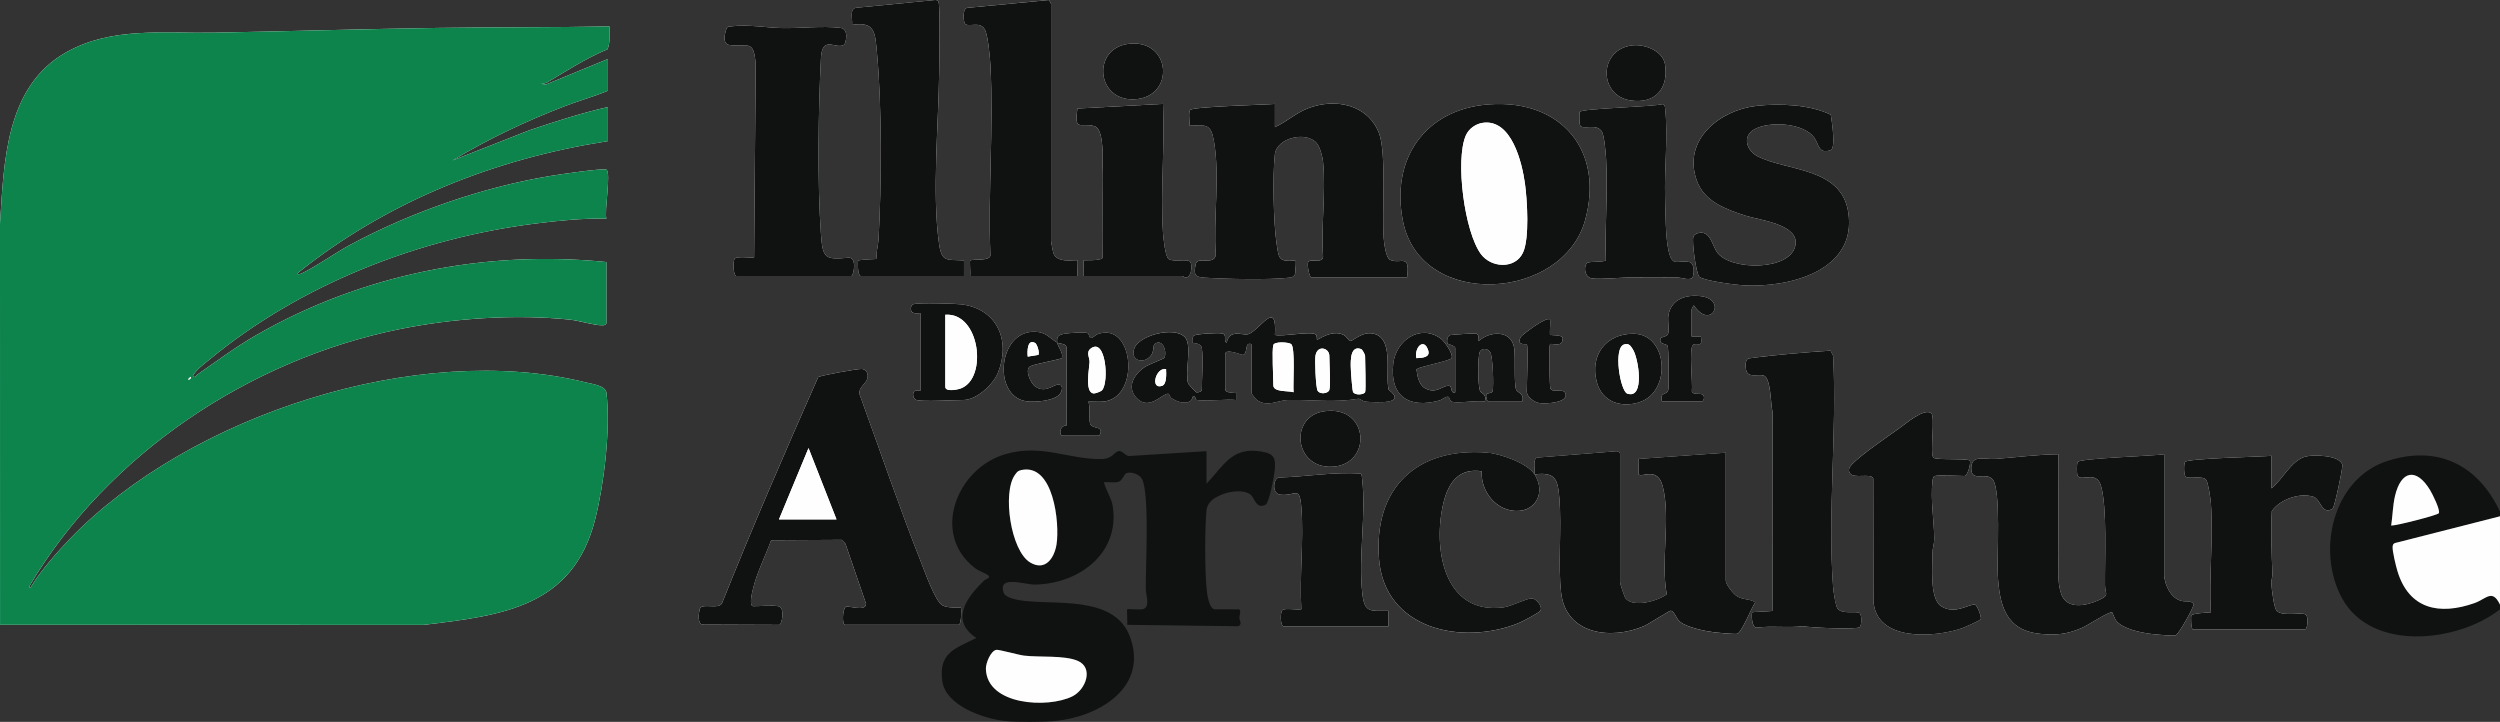 <?xml version="1.0" encoding="UTF-8"?>
<svg id="b" data-name="Layer 2" xmlns="http://www.w3.org/2000/svg" width="204.549" height="59.064" viewBox="0 0 204.549 59.064">
  <rect x="0" y="0" width="204.549" height="59.064" fill="#333333" stroke="none"/>
  <g id="c" data-name="Layer 1">
    <g>
      <path d="M70.413,22.582h8.459v-1.269c-1.388-.094-1.816.173-2.034-1.332-.598-4.124-.042-9.824.004-14.073.008-.746.101-5.543-.062-5.783-.061-.09-.154-.125-.26-.124l-6.489.638c-.557.103-.244.981-.318,1.396,1.906-.312,1.888.692,2.035,2.22.42,4.374.382,10.915.134,15.352-.029.515-.227,1.033-.132,1.581-.215-.004-1.47.075-1.526.128-.048.046-.073,1.186.19,1.267ZM79.381,22.582h8.777c-.036-.215.05-1.22,0-1.269-.109-.109-1.685.305-1.979-.627-.028-.089-.184-.91-.184-.958V.321c0-.019-.132-.31-.202-.316l-6.603.632c-.478-.021-.385,1.21-.199,1.34.357.248,1.202-.268,1.588.446.271.502.426,2.319.46,2.966.27,5.073-.212,10.382-.005,15.48.004.527-1.508.307-1.653.445-.053.05.035,1.051-.001,1.267ZM49.615,26.45v-5.01c-9.932-1.01-20.037,1.022-28.659,5.987-1.695.976-3.199,2.103-4.795,3.209-.104.072-.249.343-.383.126.28-.522.879-.945,1.34-1.327,7.452-6.163,17.138-9.94,26.725-11.149,1.912-.241,3.844-.437,5.772-.396-.179-.624.395-3.725.007-4.006-.212-.154-3.898.398-4.484.494-5.581.914-11.51,2.973-16.471,5.646-1.249.673-2.49,1.58-3.745,2.227-.142.073-.485.274-.623.141,7.304-5.887,16.167-9.408,25.442-10.845v-2.791c-2.18.5-4.311,1.185-6.426,1.9l-6.296,2.476c2.938-1.774,6.045-3.241,9.256-4.471,1.144-.438,2.335-.764,3.466-1.237v-2.6l-5.086,2.096-.383-.065c.195-.005.385-.043.555-.145,1.599-.958,3.15-1.959,4.881-2.68.244-.593.144-1.246.161-1.87-4.642.094-9.291.055-13.935.122-6.131.089-12.303.279-18.434.391-4.132.076-8.368-.503-12.111,1.622C.447,7.101.317,13.295,0,18.327l.005,32.795,34.669.005c6.464-.775,12.191-1.481,14.014-8.604.743-2.905,1.275-7.411.935-10.371-.07-.605-1.151-.726-1.683-.859-13.746-3.434-32.474,2.705-42.213,12.786-.98,1.014-2.42,2.662-3.138,3.846-.128.211-.178.33-.154-.023,6.398-10.756,17.986-18.471,30.238-20.967,4.412-.899,9.448-1.245,13.937-.784.784.08,2.038.489,2.719.466.12-.004.257-.061.286-.165ZM60.237,22.582h9.413c.195,0,.494-1.557-.216-1.495-1.953.171-2.122.081-2.27-1.988-.296-4.148-.213-10.17.003-14.333.101-1.944,1.224-.684,1.892-1.101.134-.084.448-1.294-.294-1.384-1.472-.178-3.246.041-4.713.017-1.358-.022-2.832-.316-4.203-.144-.203.025-.341-.011-.418.218-.166.494-.327,1.243.291,1.317,1.503.18,1.946-.506,2.109,1.575l-.131,15.797c-.341.057-1.423-.134-1.599.118-.13.186-.124,1.323.135,1.403ZM92.325,3.589c-2.992.382-2.636,4.666.47,4.537,3.391-.14,3.053-4.988-.47-4.537ZM133.54,3.714c-2.751.339-2.762,4.103-.131,4.503,2.023.307,3.128-.98,2.824-2.941-.174-1.121-1.68-1.687-2.692-1.562ZM88.667,22.582h8.077c.046,0,.164.155.353.112.399-.09.467-1.008.291-1.262-.201-.288-1.342.04-1.768-.235-.288-.185-.446-1.81-.471-2.225-.206-3.414.164-7.035.006-10.47l-6.997.38c-.304,1.988.314,1.095,1.408,1.452.495.161.582,1.177.626,1.659.081.88-.014,1.798-.004,2.657.026,2.154-.014,4.31.013,6.464-.23.253-1.479.145-1.535.2-.048.047.036,1.055,0,1.269ZM104.313,8.502c-.802.073-6.742.215-6.941.499-.16.23-.003.962-.056,1.277,1.357-.038,1.749-.185,2.003,1.237.518,2.896-.054,6.384.156,9.35-.168.892-1.516.048-1.65.764-.152.813-.086,1.031.694,1.085,1.735.119,5.349.201,7.008,0,.744-.09.353-.821.44-1.402-1.363.128-1.331-.175-1.512-1.346-.26-1.68-.344-5.668-.145-7.345.162-1.364,2.609-1.925,3.44-.888.264.329.463,1.101.505,1.526.242,2.443-.178,5.252.001,7.736-.048.592-.991.123-1.219.436-.114.232.1,1.276.265,1.276h7.823c.267-2.072-.525-1.031-1.401-1.457-.337-.164-.484-1.39-.512-1.773-.15-2.071.246-7.021-.393-8.614-.942-2.346-3.592-2.854-5.794-2.006-.985.38-1.765,1.109-2.712,1.545v-1.903ZM121.841,8.54c-5.267.38-8.093,4.507-7.039,9.607,1.49,7.207,13.058,6.473,14.89-.129,1.588-5.723-1.982-9.901-7.851-9.478ZM131.393,21.3c-.329.201-1.428.036-1.584.259-.243.349-.14,1.135.446,1.221.713.104,2.38-.087,3.256-.077,1.236.014,2.447.004,3.688-.002.375-.002,1.176.339,1.312-.074.112-.339.122-1.11-.299-1.187-.983-.18-1.364.442-1.679-.863-.268-1.113-.263-3.173-.299-4.395-.067-2.274.25-5.064.011-7.241-.019-.175-.003-.344-.207-.423-.779.23-6.599.349-6.778.638-.064.103-.046,1.012.038,1.131.247.355,1.366-.241,1.779.51.19.346.307,1.725.334,2.204.151,2.711-.112,5.574-.019,8.3ZM143.718,8.664c-3.029.34-6.061,2.783-4.898,6.082.612,1.736,2.352,2.363,3.97,2.891,1.155.377,4.452.703,4.109,2.441-.414,2.098-5.284,2.071-6.388.593-.354-.473-.518-1.503-1.184-1.621-.254-.045-.684.049-.775.318-.135.4.224,3.028.489,3.276.349.327,3.011.671,3.619.704,3.734.202,9.315-1.195,8.561-6-.576-3.669-4.997-3.335-7.396-4.549-.934-.473-1.281-1.635-.324-2.196,1.231-.721,4.046-.557,4.931.646.405.55.338,1.375,1.339,1.039.469-.157.096-2.388.023-2.905-1.742-.835-4.168-.934-6.076-.72ZM135.987,32.856h3.244c.121,0,.273-.316.132-.512-.181-.253-.818.041-.941-.33.091-.594-.253-3.549.102-3.796s.799.33.644-.69h-.764s0-2.219,0-2.219c0-.018.153-.333.19-.316,1.369,2.037,2.721-.446.625-.75-1.233-.179-2.502.217-2.716,1.582-.068.433.096,1.159-.024,1.498-.086.245-.561.208-.619.397-.144.464.456.391.577.565.104.149.126,3.3.06,3.622-.093.455-.739.104-.511.95ZM74.992,32.729c.563.158,3.017,0,3.816,0,1.095,0,2.447-1.252,2.845-2.236,1.063-2.631-.074-5.243-3.008-5.592-.568-.068-3.493-.144-3.889-.016-.242.078-.294.434-.156.624.153.21.709.082.709.117v6.342c0,.028-.392-.089-.521.076-.171.22-.039.618.203.686ZM98.334,28.48c.145.838,0,2.48,0,3.425,0,.112-.284.224-.435.196-.049-.009-.671-.679-.686-.727-.266-.857.244-2.709-.119-3.56-.527-1.232-3.767-.498-4.26.634-.455,1.047.772,1.424,1.364.6.227-.316.137-.8.268-.899.694-.524,1.055.717.794,1.134-.044.071-1.277.543-1.524.7-.877.556-1.613,1.637-.753,2.563,1.04,1.119,2.117-.372,2.608-.334.082.006.12.274.274.373.402.259,1.052.512,1.496.247.213-.128.195-.343.212-.356.24-.191.256.2.28.216.298.198,2.718-.074,3.28.037v-.636c-.068-.066-.891.2-.891-.316v-2.791c0-.531,1.374.071,1.45.054.448-.1.096-1.124.713-.879v3.996c0,.076.338.499.442.574.849.61,1.749.006,2.554-.007,2.088-.033,3.603.245,5.743-.1.132-.021.335.215.604.238.821.072,3.456.229,1.871-.979-.326-1.352.54-4.475-1.484-4.618-.754-.053-1.485.656-1.634.629-.14-.025-.351-.379-.542-.479-.998-.522-2.124.446-2.209.365-.005-.114.002-.293-.062-.379-.276-.379-2.784.184-3.375-.001.188-3-1.228-.382-2.168-.065-.462.156-1.512-.479-1.776.697-.303-.098.057-.613-.334-.742-.271-.09-2.134.024-2.342.165-.134.091-.179.472-.11.568.069.097.675,0,.753.454ZM124.92,28.163c.142.132,0,3.345,0,3.869,0,.453.626.899,1.078.954.474.057,2.175-.014,2.11-.699-.058-.616-1.11-.063-1.262-.526-.056-.171-.147-3.471-.018-3.598.126-.125,1.111.357,1.023-.562-.144-.205-.984-.164-1.022-.2-.054-.052.037-1.051-.001-1.268-.357-.244-2.316,1.293-2.389,1.422-.427.755.44.57.481.608ZM86.504,28.036c-.639-.368-.915-.876-1.851-.892-3.01-.053-3.44,5.224-.727,5.682.69.116,2.441-.008,2.84-.659.139-.228.222-.613-.085-.7-.393-.112-1.057.755-1.953.179-.41-.264-.922-1.43-.424-1.681.375-.189,2.49-.564,2.577-.665.131-.471-.328-.887-.377-1.264.21.121.746.028.765.442l.007,6.33c-.609-.006-.641.839-.327.839h2.926c.125,0,.27-.323.135-.515-.125-.178-.71-.133-.814-.456-.133-.41.039-1.312-.148-1.818.859-.015,1.495.16,2.225-.382,1.858-1.378,1.159-6.076-1.463-5.136-.206.074-.374.316-.569.32-.101.002-.105-.287-.244-.394-.169-.13-1.579-.014-1.89.042-.492.089-.673.2-.604.73ZM118.75,32.856c.545.181,2.067-.134,2.735,0,.191-.607-.255-.635-.379-.859-.193-.349-.214-2.927-.012-3.242.189-.295.619-.261.83.05.229.338.305,2.788.204,3.206-.047.195-.482.112-.522.286-.036.154.053.559.199.559h2.735c.239-.639-.407-.734-.489-.971-.196-.564-.051-2.625-.158-3.394-.211-1.503-1.973-1.438-2.913-.582-.002-.222.049-.531-.21-.619-.101-.034-2.026.096-2.127.129-.228.075-.272.468-.217.668.025.09.644.181.644.392v3.615c-.408.141-.246-.472-.462-.517-.556-.117-1.068.749-2.047.165-.475-.283-.609-1.029-.666-1.542.42-.24,2.71-.667,2.867-.89.203-.289-.573-1.379-.844-1.584-1.683-1.268-3.704.098-3.922,2.035-.299,2.66,1.3,3.695,3.777,3.005.234-.065.487-.335.712-.302.116.017.15.352.267.391ZM133.67,27.308c-2.272-.023-3.609,1.767-3.019,3.955.441,1.635,2.012,2.147,3.529,1.631,2.599-.883,2.29-5.558-.51-5.586ZM143.364,50.106c-.061.059-.075,1.232.343,1.25,1.268-.171,2.543.042,3.791-.12.647.12,4.351.292,4.651.083.187-.131.192-1.024,0-1.158-.287-.2-1.393.139-1.798-.364-.176-.218-.345-1.442-.371-1.786-.455-6.102.332-12.745.005-18.904l-.215-.42c-2.237.162-4.482.331-6.7.641-.296.099-.263.652-.211.924.138.72.954.33,1.434.472.618.183.572,2.369.729,2.951l-.005,16.305c-.249.06-1.595.068-1.655.126ZM63.671,49.599c-.53-.086-1.447,0-2.035,0-.397,0-.081-1.192-.027-1.422.314-1.329,1.018-2.686,1.484-3.974l5.768-.034.314.321,1.687,4.918c-.053.676-1.452.117-1.659.244-.271.166-.321,1.468-.063,1.468h9.286c.248,0,.243-1.345.191-1.396-.055-.055-1.025.075-1.516-.2-.588-.329-1.459-2.808-1.762-3.571-1.761-4.439-3.3-8.984-4.933-13.473-.382-.815.593-1.022.588-1.721-.002-.302-.156-.525-.463-.57-.283-.042-3.454.543-3.587.667-2.712,6.119-5.374,12.263-7.861,18.48-.255.571-1.662-.028-1.818.47-.094.302-.228,1.21.197,1.294l6.314.025c.192-.045.488-1.43-.106-1.527ZM108.353,33.65c-2.873.408-2.487,4.65.605,4.54,3.341-.119,3.109-5.068-.605-4.54ZM158.311,38.944c.335-.103,1.911,0,2.417,0,.254,0,.541-1.011.446-1.269-.512-.2-2.829-.003-2.998-.246-.282-.403.186-3.38-.174-3.631-.599-.418-2.073.866-2.593,1.236-.972.693-3.166,2.187-3.892,2.968-.205.221-.336.445-.148.726.315.473,1.744-.051,1.9.423l.013,10.007c.203,3.347,4.949,3.025,7.228,2.251.21-.071,1.546-.666,1.564-.751.043-.204-.291-1.124-.471-1.179-.418-.128-1.645.869-2.783.119-.964-.635-.696-3.283-.704-4.382-.003-.359.145-.721.142-1.138-.009-1.472-.319-3.209-.144-4.698.018-.149.032-.386.197-.437ZM125.556,38.817c-.578-.927-2.811-1.696-3.875-1.78-5.76-.455-9.307,2.895-8.85,8.698.454,5.769,6.787,7.105,11.392,5.262.308-.123,1.705-.848,1.817-1.04.193-.331-.349-.959-.678-.994-.385-.04-1.699.645-2.32.73-4.963.678-5.839-4.923-4.929-8.594.401-1.617,1.262-2.822,3.118-2.536-.074,1.321.762,2.69,2.036,3.107,2.003.656,3.397-1.075,2.289-2.853,1.735-.224,1.91.45,2.033,1.968.201,2.473-.131,5.354.143,7.722.397,3.434,4.103,3.874,6.773,2.723.405-.175,2.058-1.254,2.184-1.255.293-.002.453.638.758.894.564.473,2.072.775,2.816.871.276.036,1.709.168,1.866.121.396-.119,1.164-2.132,1.489-2.576-.483-.319-.984-.169-1.521-.516-.287-.186-.897-.945-.897-1.262v-10.464l-7.124.507c.036.214-.048,1.221,0,1.27.282.283,1.554-.685,1.977,1.01.652,2.614-.191,6.082.319,8.799-.715.534-2.727,1.123-3.369.332-.092-.114-.452-1.197-.452-1.325v-10.528c0-.054-.199-.213-.305-.184l-6.483.519c-.378.122-.152,1.05-.208,1.378ZM177.073,47.126v-9.957c-.847.138-6.853.327-7.068.626-.101.14-.099,1.014,0,1.158.314.451,1.52-.458,1.89.776.532,1.777.314,6.111.338,8.163.009.749.418.786-.542,1.224-1.032.47-2.621.774-3.055-.553-.347-1.06-.191-2.265-.207-3.334-.041-2.686.018-5.376-.005-8.06-1.724.017-3.438.252-5.154.38-.906.067-2.017-.405-1.981.827.032,1.084,1.164.227,1.727.824.739.785.362,6.404.441,7.805.141,2.517.633,4.588,3.52,4.862,1.288.122,2.137.021,3.313-.469.544-.227,2.176-1.335,2.517-1.296.042.005.205.539.368.723.58.657,1.991.933,2.833,1.043.318.041,1.79.182,1.995.119.264-.081,1.54-2.387,1.487-2.571-.236-.308-.654-.154-1.021-.255-.86-.234-1.306-1.229-1.395-2.034ZM185.85,37.295c-.822.078-6.866.209-7.068.499-.114.164-.114,1.098.064,1.221.296.206,1.414-.141,1.672.267.163.258.35,1.508.377,1.876.211,2.89-.168,6.032-.004,8.948-.29.006-1.473.076-1.601.249-.035.048-.023,1.146.137,1.146h9.159c.229,0,.304-1.051.072-1.213-.354-.247-1.829.195-2.37-.3-.235-.215-.419-1.805-.447-2.226-.019-.292.098-.566.089-.784-.068-1.716-.137-3.433-.053-5.153.658-.969,2.3-1.544,3.416-1.176.59.194.686,1.543,1.561.969.153-.101.843-3.323.794-3.571-.161-.81-2.353-.862-3.003-.692-1.183.31-1.895,1.905-2.794,2.604v-2.664ZM105.012,51.248h8.586v-1.269c-1.437-.012-1.942.204-2.127-1.366-.358-3.038.335-6.523-.029-9.484-.017-.136.005-.292-.125-.382-2.225-.145-4.458.261-6.687.325-.451.082-.592,1.312.122,1.402,1.242.156,1.579-.824,1.728,1.067.21,2.672-.167,5.614-.004,8.313-.355.064-1.287-.118-1.535.055-.205.143-.201,1.256.072,1.34Z" fill="#fefefe"/>
      <path d="M82.179,58.985c-1.719-.191-4.796-1.247-5.077-3.246-.329-2.34,1.032-2.659,2.785-3.54-2.194-1.437-.782-3.347.636-4.701.16-.153.615-.209.306-.445-.219-.167-.726-.321-1.056-.573-3.595-2.746-1.542-8.126,2.465-9.316,2.972-.882,5.24.453,7.892.394.936-.021,1.034-.615,1.405-.651.391-.038.551.507,1.003.395l6.177-.388v2.664c1.42-1.481,2.066-3.042,4.485-2.634,1.078.182,1.187.545,1.096,1.541-.04.441-.446,2.658-.745,2.808-.795.4-.882-.555-1.241-.83-.557-.426-1.656-.27-2.284-.022-.67.265-1.253.621-1.315,1.352-.142,1.663-.133,4.678.007,6.346.032.384.188,1.714.698,1.714h1.908c.283,0,.074.521.076.684.003.249.286.531-.095.701l-9.077-.116c.036-.214-.048-1.221,0-1.27.062-.061,1.044.071,1.315-.02.581-.195.213-1.174.206-1.559-.034-1.83.33-7.817-.31-9.077-.197-.387-.853-.623-1.252-.489-.236.079-.335.617-.685.719-.348.102-.814-.014-1.181.027.163.692.622,1.268.729,1.998.567,3.871-2.817,6.329-6.387,6.379-.811.011-3.01-.799-2.56.632.189.6,1.716.712,2.303.755,2.659.194,6.895-.26,8.047,2.884,1.519,4.143-2.521,6.525-6.077,6.884-.989.1-3.218.109-4.198,0ZM83.542,38.464c-.285.065-.345.177-.499.389-1.041,1.431-.356,6.223,1.254,7.174,1.231.727,1.973-.362,2.15-1.496.266-1.702-.232-6.675-2.905-6.067ZM81.505,53.171c-.466.109-.852,1.107-.84,1.553.08,2.991,5.057,3.25,7.071,2.255,1.106-.547,1.764-2.331.453-2.907-1.078-.473-3.18-.282-4.402-.43-.446-.054-2.081-.518-2.281-.471Z" fill="#101111"/>
      <path d="M204.549,41.862v.381l-8.561,2.181c-.161.04-.207.14-.223.295-.038.349.274,1.616.397,2.019.948,3.113,3.43,3.616,6.292,2.611.978-.344,1.46-1.204,2.096.124v.381c-3.45,2.702-10.491,3.505-12.913-.886-2.136-3.872-.777-9.831,3.722-11.26,4.139-1.315,7.401.353,9.192,4.155ZM195.645,43.003c.483.002,3.766-.848,3.89-1.006.172-.221-.519-1.584-.689-1.869-1.126-1.888-2.396-1.65-2.89.459-.174.744-.196,1.65-.311,2.416Z" fill="#101111"/>
      <path d="M204.549,49.472c-.636-1.327-1.117-.467-2.096-.124-2.862,1.005-5.344.502-6.292-2.611-.123-.403-.435-1.67-.397-2.019.017-.155.062-.255.223-.295l8.561-2.181v7.23Z" fill="#fefefe"/>
      <path d="M49.615,26.45c-.029.104-.167.161-.286.165-.681.022-1.935-.386-2.719-.466-4.489-.46-9.525-.114-13.937.784-12.252,2.496-23.84,10.211-30.238,20.967-.024.354.026.234.154.023.718-1.184,2.158-2.832,3.138-3.846,9.739-10.081,28.467-16.219,42.213-12.786.532.133,1.613.254,1.683.859.34,2.96-.191,7.466-.935,10.371-1.822,7.123-7.55,7.828-14.014,8.604l-34.669-.005-.005-32.795C.317,13.295.447,7.101,5.39,4.295c3.744-2.125,7.98-1.546,12.111-1.622,6.131-.112,12.303-.302,18.434-.391,4.644-.067,9.292-.028,13.935-.122-.017.624.084,1.277-.161,1.87-1.73.721-3.282,1.722-4.881,2.68-.17.102-.36.14-.555.145l.383.065,5.086-2.096v2.6c-1.131.473-2.321.799-3.466,1.237-3.211,1.23-6.318,2.697-9.256,4.471l6.296-2.476c2.115-.716,4.246-1.401,6.426-1.9v2.791c-9.275,1.437-18.138,4.958-25.442,10.845.139.133.482-.068.623-.141,1.254-.647,2.496-1.555,3.745-2.227,4.961-2.673,10.89-4.732,16.471-5.646.585-.096,4.272-.648,4.484-.494.388.281-.186,3.383-.007,4.006-1.928-.041-3.86.155-5.772.396-9.588,1.209-19.273,4.987-26.725,11.149-.462.382-1.061.805-1.34,1.327.133.217.279-.054.383-.126,1.596-1.106,3.1-2.233,4.795-3.209,8.622-4.965,18.727-6.997,28.659-5.987v5.01ZM15.59,30.829l-.19.189c-.003.133.318-.075.19-.189Z" fill="#0d844c"/>
      <path d="M63.671,49.599c.594.097.298,1.482.106,1.527l-6.314-.025c-.426-.084-.292-.992-.197-1.294.156-.498,1.563.101,1.818-.47,2.488-6.217,5.149-12.361,7.861-18.48.133-.124,3.303-.709,3.587-.667.307.045.461.268.463.57.005.699-.97.907-.588,1.721,1.633,4.489,3.172,9.033,4.933,13.473.303.763,1.173,3.242,1.762,3.571.492.275,1.462.146,1.516.2.051.051.056,1.396-.191,1.396h-9.286c-.257,0-.208-1.303.063-1.468.207-.127,1.606.432,1.659-.244l-1.687-4.918-.314-.321-5.768.034c-.466,1.288-1.171,2.645-1.484,3.974-.054.23-.37,1.422.027,1.422.589,0,1.505-.086,2.035,0ZM68.442,42.496l-2.288-5.834-2.418,5.834h4.707Z" fill="#101111"/>
      <path d="M125.556,38.817c.056-.328-.17-1.256.208-1.378l6.483-.519c.106-.029.305.13.305.184v10.528c0,.127.36,1.211.452,1.325.642.792,2.654.202,3.369-.332-.51-2.717.333-6.184-.319-8.799-.422-1.694-1.694-.727-1.977-1.01-.049-.049.036-1.055,0-1.27l7.124-.507v10.464c0,.317.609,1.077.897,1.262.537.347,1.038.197,1.521.516-.325.443-1.094,2.456-1.489,2.576-.157.047-1.59-.085-1.866-.121-.744-.096-2.252-.398-2.816-.871-.305-.256-.466-.896-.758-.894-.126,0-1.779,1.08-2.184,1.255-2.67,1.151-6.376.711-6.773-2.723-.274-2.367.058-5.248-.143-7.722-.123-1.518-.299-2.192-2.033-1.968,1.108,1.777-.286,3.508-2.289,2.853-1.274-.417-2.11-1.785-2.036-3.107-1.857-.286-2.717.919-3.118,2.536-.91,3.67-.034,9.271,4.929,8.594.621-.085,1.935-.77,2.32-.73.329.034.87.663.678.994-.112.192-1.508.917-1.817,1.04-4.605,1.842-10.938.507-11.392-5.262-.457-5.803,3.09-9.152,8.85-8.698,1.064.084,3.297.854,3.875,1.78Z" fill="#101111"/>
      <path d="M177.073,47.126c.088.804.534,1.8,1.395,2.034.367.1.786-.053,1.021.255.053.184-1.223,2.49-1.487,2.571-.204.063-1.676-.077-1.995-.119-.842-.11-2.253-.386-2.833-1.043-.163-.184-.326-.718-.368-.723-.341-.039-1.973,1.07-2.517,1.296-1.176.49-2.025.591-3.313.469-2.887-.274-3.378-2.345-3.52-4.862-.079-1.401.298-7.02-.441-7.805-.563-.598-1.695.259-1.727-.824-.036-1.232,1.075-.759,1.981-.827,1.716-.128,3.43-.363,5.154-.38.023,2.684-.036,5.374.005,8.06.016,1.069-.14,2.274.207,3.334.434,1.327,2.023,1.023,3.055.553.96-.437.551-.474.542-1.224-.025-2.052.194-6.386-.338-8.163-.369-1.235-1.576-.325-1.89-.776-.1-.144-.101-1.018,0-1.158.215-.299,6.221-.488,7.068-.626v9.957Z" fill="#101111"/>
      <path d="M104.313,8.502v1.903c.947-.436,1.727-1.165,2.712-1.545,2.202-.848,4.853-.341,5.794,2.006.639,1.593.244,6.543.393,8.614.028.383.175,1.609.512,1.773.877.426,1.668-.615,1.401,1.457h-7.823c-.164,0-.379-1.044-.265-1.276.228-.313,1.171.156,1.219-.436-.179-2.484.241-5.293-.001-7.736-.042-.425-.241-1.197-.505-1.526-.831-1.038-3.278-.476-3.44.888-.199,1.677-.116,5.665.145,7.345.182,1.171.15,1.474,1.512,1.346-.086.581.304,1.312-.44,1.402-1.659.2-5.273.118-7.008,0-.78-.053-.846-.272-.694-1.085.134-.716,1.482.128,1.65-.764-.211-2.967.362-6.454-.156-9.35-.254-1.422-.647-1.275-2.003-1.237.053-.315-.104-1.047.056-1.277.199-.285,6.138-.426,6.941-.499Z" fill="#101111"/>
      <path d="M121.841,8.54c5.869-.423,9.439,3.755,7.851,9.478-1.832,6.601-13.4,7.335-14.89.129-1.054-5.1,1.772-9.227,7.039-9.607ZM121.329,10.049c-.59.081-1.156.488-1.393,1.03-.882,2.018-.115,7.904,1.24,9.718.84,1.124,2.782,1.236,3.428-.117.551-1.154.351-4.302.171-5.628-.233-1.715-1.083-5.329-3.446-5.004Z" fill="#101111"/>
      <path d="M60.237,22.582c-.26-.08-.265-1.217-.135-1.403.176-.252,1.258-.061,1.599-.118l.131-15.797c-.163-2.081-.606-1.395-2.109-1.575-.617-.074-.457-.822-.291-1.317.077-.228.215-.192.418-.218,1.371-.172,2.845.122,4.203.144,1.467.023,3.241-.196,4.713-.017.742.09.428,1.3.294,1.384-.668.417-1.791-.843-1.892,1.101-.216,4.163-.299,10.185-.003,14.333.148,2.069.316,2.159,2.27,1.988.709-.062.411,1.495.216,1.495h-9.413Z" fill="#101111"/>
      <path d="M143.364,50.106c.06-.058,1.406-.066,1.655-.126l.005-16.305c-.157-.582-.111-2.768-.729-2.951-.48-.142-1.296.248-1.434-.472-.052-.271-.085-.824.211-.924,2.218-.31,4.463-.479,6.7-.641l.215.42c.327,6.159-.46,12.802-.005,18.904.026.344.196,1.568.371,1.786.405.503,1.511.164,1.798.364.192.134.187,1.027,0,1.158-.3.21-4.004.037-4.651-.083-1.248.162-2.524-.052-3.791.12-.418-.018-.404-1.192-.343-1.25Z" fill="#101111"/>
      <path d="M79.381,22.582c.036-.216-.051-1.217.001-1.267.145-.138,1.656.082,1.653-.445-.207-5.098.275-10.407.005-15.48-.034-.647-.189-2.464-.46-2.966-.386-.714-1.231-.197-1.588-.446-.187-.13-.28-1.361.199-1.34L85.793.006c.07.006.202.297.202.316v19.407c0,.049.156.869.184.958.295.931,1.87.517,1.979.627.049.049-.036,1.054,0,1.269h-8.777Z" fill="#101111"/>
      <path d="M70.413,22.582c-.263-.081-.237-1.222-.19-1.267.055-.053,1.311-.132,1.526-.128-.095-.548.103-1.066.132-1.581.249-4.437.286-10.978-.134-15.352-.147-1.529-.129-2.532-2.035-2.22.074-.415-.239-1.293.318-1.396L76.52,0c.106,0,.199.034.26.124.162.24.07,5.037.062,5.783-.047,4.249-.603,9.949-.004,14.073.218,1.505.646,1.238,2.035,1.332v1.269h-8.46Z" fill="#101111"/>
      <path d="M143.718,8.664c1.908-.214,4.335-.115,6.076.72.073.517.446,2.747-.023,2.905-1.001.336-.934-.489-1.339-1.039-.885-1.203-3.7-1.368-4.931-.646-.957.561-.61,1.723.324,2.196,2.399,1.214,6.82.88,7.396,4.549.754,4.805-4.827,6.202-8.561,6-.608-.033-3.269-.377-3.619-.704-.265-.248-.624-2.876-.489-3.276.091-.27.521-.363.775-.318.666.118.83,1.148,1.184,1.621,1.104,1.478,5.975,1.504,6.388-.593.343-1.737-2.955-2.064-4.109-2.441-1.618-.528-3.358-1.154-3.97-2.891-1.163-3.299,1.869-5.742,4.898-6.082Z" fill="#101111"/>
      <path d="M185.85,37.295v2.664c.899-.699,1.611-2.294,2.794-2.604.651-.171,2.842-.118,3.003.692.049.248-.64,3.47-.794,3.571-.875.574-.971-.774-1.561-.969-1.116-.368-2.758.207-3.416,1.176-.084,1.72-.015,3.437.053,5.153.009.219-.108.492-.089.784.027.422.212,2.011.447,2.226.541.495,2.016.054,2.37.3.233.162.157,1.213-.072,1.213h-9.159c-.16,0-.172-1.098-.137-1.146.127-.173,1.311-.243,1.601-.249-.163-2.916.215-6.058.004-8.948-.027-.368-.214-1.619-.377-1.876-.258-.409-1.376-.061-1.672-.267-.177-.123-.178-1.057-.064-1.221.202-.29,6.246-.421,7.068-.499Z" fill="#101111"/>
      <path d="M158.311,38.944c-.166.051-.18.289-.197.437-.175,1.488.134,3.226.144,4.698.003.417-.145.779-.142,1.138.008,1.099-.26,3.747.704,4.382,1.139.749,2.365-.247,2.783-.119.18.055.515.975.471,1.179-.018.085-1.354.68-1.564.751-2.279.774-7.025,1.095-7.228-2.251l-.013-10.007c-.156-.474-1.585.05-1.9-.423-.188-.281-.057-.505.148-.726.726-.781,2.92-2.275,3.892-2.968.52-.37,1.994-1.654,2.593-1.236.36.251-.108,3.228.174,3.631.169.242,2.486.045,2.998.246.095.258-.192,1.269-.446,1.269-.506,0-2.082-.103-2.417,0Z" fill="#101111"/>
      <path d="M98.334,28.48c-.078-.453-.684-.357-.753-.454-.069-.096-.024-.477.11-.568.209-.142,2.071-.255,2.342-.165.391.13.031.645.334.742.264-1.176,1.314-.541,1.776-.697.94-.317,2.356-2.936,2.168.065.591.186,3.099-.378,3.375.001.063.087.056.265.062.379.085.08,1.211-.887,2.209-.365.191.1.403.454.542.479.149.026.88-.683,1.634-.629,2.025.143,1.159,3.266,1.484,4.618,1.585,1.208-1.05,1.051-1.871.979-.269-.024-.472-.26-.604-.238-2.14.345-3.655.067-5.743.1-.805.013-1.705.617-2.554.007-.104-.075-.442-.498-.442-.574v-3.996c-.617-.245-.265.779-.713.879-.076.017-1.45-.585-1.45-.054v2.791c0,.516.823.25.891.316v.636c-.562-.111-2.982.161-3.28-.037-.024-.016-.039-.407-.28-.216-.017.014.001.229-.212.356-.444.265-1.094.012-1.496-.247-.154-.099-.192-.367-.274-.373-.49-.038-1.568,1.453-2.608.334-.861-.926-.124-2.007.753-2.563.247-.157,1.479-.629,1.524-.7.261-.417-.1-1.659-.794-1.134-.131.099-.041.582-.268.899-.592.824-1.819.447-1.364-.6.492-1.132,3.733-1.866,4.26-.634.363.85-.147,2.703.119,3.56.015.048.637.718.686.727.151.028.435-.084.435-.196,0-.944.145-2.586,0-3.425ZM104.186,28.226c-.132.427,0,2.643,0,3.298,0,.588,1.242.427,1.653.57-.066-.606.165-3.681-.204-3.945-.219-.157-1.357-.221-1.449.077ZM108.765,31.905c.115-.369,0-2.225,0-2.791,0-.65-.995-.927-1.136.009-.059.391.023,2.582.18,2.847.195.33.866.223.956-.065ZM111.691,32.095c.08-.126,0-2.554,0-2.981,0-.086-.209-.513-.334-.557-1.017-.361-.838,1.364-.817,1.958.008.221.122,1.485.161,1.553.169.294.857.235.99.027ZM95.408,30.193c-.856-.141-1.316,1.693-.336,1.379.411-.132.348-1.019.336-1.379Z" fill="#101111"/>
      <path d="M88.667,22.582c.035-.214-.049-1.222,0-1.269.056-.054,1.305.053,1.535-.2-.027-2.154.013-4.309-.013-6.464-.01-.858.085-1.776.004-2.657-.044-.482-.131-1.497-.626-1.659-1.094-.357-1.712.536-1.408-1.452l6.997-.38c.158,3.435-.212,7.056-.006,10.47.025.415.183,2.04.471,2.225.426.275,1.568-.053,1.768.235.177.254.109,1.172-.291,1.262-.19.043-.307-.112-.353-.112h-8.077Z" fill="#101111"/>
      <path d="M131.393,21.3c-.093-2.726.171-5.588.019-8.3-.027-.479-.144-1.859-.334-2.204-.412-.75-1.531-.154-1.779-.51-.083-.119-.102-1.028-.038-1.131.179-.289,5.998-.408,6.778-.638.204.08.188.248.207.423.238,2.177-.079,4.967-.011,7.241.036,1.222.03,3.282.299,4.395.315,1.305.696.683,1.679.863.42.077.411.848.299,1.187-.137.413-.937.072-1.312.074-1.241.006-2.453.016-3.688.002-.876-.01-2.542.181-3.256.077-.586-.086-.69-.872-.446-1.221.156-.223,1.255-.058,1.584-.259Z" fill="#101111"/>
      <path d="M105.012,51.248c-.273-.084-.277-1.197-.072-1.34.248-.173,1.181.009,1.535-.055-.163-2.7.214-5.642.004-8.313-.149-1.891-.487-.912-1.728-1.067-.714-.09-.573-1.32-.122-1.402,2.229-.064,4.462-.469,6.687-.325.131.091.109.246.125.382.364,2.961-.329,6.446.029,9.484.185,1.571.69,1.355,2.128,1.366v1.269h-8.587Z" fill="#101111"/>
      <path d="M118.75,32.856c-.117-.039-.151-.375-.267-.391-.225-.032-.479.237-.712.302-2.477.69-4.076-.345-3.777-3.005.218-1.937,2.239-3.304,3.922-2.035.271.204,1.047,1.295.844,1.584-.157.223-2.447.65-2.867.89.057.513.191,1.259.666,1.542.98.584,1.491-.282,2.047-.165.216.046.053.658.462.517v-3.615c0-.211-.62-.302-.644-.392-.055-.2-.011-.593.217-.668.101-.033,2.026-.164,2.127-.129.259.089.208.397.21.619.94-.856,2.702-.92,2.913.582.108.769-.038,2.83.158,3.394.082.237.728.332.489.971h-2.735c-.146,0-.234-.405-.199-.559.04-.174.475-.091.522-.286.101-.418.025-2.868-.204-3.206-.21-.311-.64-.345-.83-.05-.202.315-.181,2.893.012,3.242.124.224.57.252.379.859-.668-.134-2.19.181-2.735,0ZM115.889,29.304c.46-.022,1.156-.043.964-.639-.351-1.089-1.16-.197-.964.639Z" fill="#101111"/>
      <path d="M74.992,32.729c-.242-.068-.374-.465-.203-.686.128-.165.521-.048.521-.076v-6.342c0-.036-.556.093-.709-.117-.139-.19-.086-.547.156-.624.395-.128,3.321-.051,3.889.016,2.934.35,4.071,2.961,3.008,5.592-.398.985-1.751,2.236-2.845,2.236-.799,0-3.253.158-3.816,0ZM77.346,25.753v5.898c0,.437.999.231,1.273.127,2.214-.836,1.561-6.23-1.273-6.026Z" fill="#101111"/>
      <path d="M86.504,28.036c-.069-.53.112-.641.604-.73.311-.056,1.721-.171,1.89-.042.139.107.143.396.244.394.195-.004.363-.246.569-.32,2.622-.94,3.321,3.758,1.463,5.136-.731.542-1.367.367-2.225.382.187.506.015,1.408.148,1.818.104.323.69.278.814.456.135.192-.011.515-.135.515h-2.926c-.314,0-.283-.845.327-.839l-.007-6.33c-.019-.415-.555-.321-.765-.442.049.376.508.793.377,1.264-.087.1-2.202.476-2.577.665-.498.251.014,1.418.424,1.681.896.576,1.56-.291,1.953-.179.308.088.224.473.085.7-.399.651-2.149.776-2.84.659-2.713-.458-2.283-5.735.727-5.682.936.017,1.212.524,1.851.892ZM84.697,28.065c-.647-.362-.653.67-.61,1.113l.874-.143c.115-.205-.117-.888-.264-.97ZM90.162,31.937c.598-.646.32-4.399-.935-3.405-.386.306-.062.768-.076,1.09-.024.526-.432,2.559.36,2.568.139.002.569-.165.651-.253Z" fill="#101111"/>
      <path d="M133.67,27.308c2.8.028,3.109,4.703.51,5.586-1.517.515-3.088.004-3.529-1.631-.59-2.187.747-3.978,3.019-3.955ZM132.896,28.18c-.932.265-.323,3.833.25,4.025,1.45.487.924-2.897.45-3.624-.18-.277-.303-.514-.7-.401Z" fill="#101111"/>
      <path d="M135.987,32.856c-.228-.845.418-.495.511-.95.066-.322.044-3.473-.06-3.622-.121-.173-.721-.101-.577-.565.059-.189.533-.152.619-.397.119-.339-.044-1.065.024-1.498.213-1.365,1.483-1.76,2.716-1.582,2.096.304.744,2.787-.625.75-.037-.017-.19.298-.19.316v2.22h.764c.154,1.02-.289.442-.644.689s-.011,3.202-.102,3.796c.123.371.76.077.941.33.141.197-.011.512-.132.512h-3.244Z" fill="#101111"/>
      <path d="M108.353,33.65c3.713-.527,3.946,4.422.605,4.54-3.091.11-3.478-4.133-.605-4.54Z" fill="#101111"/>
      <path d="M92.325,3.589c3.523-.45,3.861,4.397.47,4.537-3.106.129-3.462-4.155-.47-4.537Z" fill="#101111"/>
      <path d="M133.54,3.714c1.012-.125,2.519.441,2.692,1.562.304,1.962-.801,3.249-2.824,2.941-2.63-.4-2.62-4.164.131-4.503Z" fill="#101111"/>
      <path d="M124.92,28.163c-.041-.038-.908.148-.481-.608.073-.129,2.031-1.667,2.389-1.422.038.217-.053,1.216.001,1.268.037.036.878-.005,1.022.2.088.919-.897.437-1.023.562-.128.127-.038,3.427.018,3.598.152.463,1.204-.09,1.262.526.065.685-1.637.756-2.11.699-.451-.054-1.078-.501-1.078-.954,0-.523.142-3.737,0-3.869Z" fill="#101111"/>
      <path d="M81.505,53.171c.199-.047,1.834.417,2.281.471,1.222.148,3.324-.043,4.402.43,1.312.576.653,2.36-.453,2.907-2.014.995-6.991.736-7.071-2.255-.012-.446.375-1.444.84-1.553Z" fill="#fefefe"/>
      <path d="M83.542,38.464c2.674-.608,3.171,4.366,2.905,6.067-.178,1.134-.919,2.224-2.15,1.496-1.61-.951-2.295-5.743-1.254-7.174.154-.212.214-.325.499-.389Z" fill="#fefefe"/>
      <path d="M195.645,43.003c.115-.767.136-1.673.311-2.416.494-2.109,1.765-2.347,2.89-.459.17.285.861,1.648.689,1.869-.124.159-3.407,1.008-3.89,1.006Z" fill="#fefefe"/>
      <path d="M15.59,30.829c.129.114-.192.322-.19.189l.19-.189Z" fill="#fefefe"/>
      <polygon points="68.442 42.496 63.735 42.496 66.153 36.661 68.442 42.496" fill="#fefefe"/>
      <path d="M121.329,10.049c2.363-.326,3.213,3.289,3.446,5.004.18,1.326.38,4.475-.171,5.628-.646,1.352-2.588,1.241-3.428.117-1.355-1.814-2.122-7.701-1.24-9.718.237-.542.804-.949,1.393-1.03Z" fill="#fefefe"/>
      <path d="M104.186,28.226c.092-.298,1.23-.234,1.449-.077.368.264.138,3.339.204,3.945-.411-.143-1.653.017-1.653-.57,0-.655-.132-2.871,0-3.298Z" fill="#fefefe"/>
      <path d="M111.691,32.095c-.133.209-.821.268-.99-.027-.039-.068-.153-1.331-.161-1.553-.022-.594-.2-2.319.817-1.958.125.044.334.47.334.557,0,.427.08,2.855,0,2.981Z" fill="#fefefe"/>
      <path d="M108.765,31.905c-.09.288-.761.395-.956.065-.157-.265-.239-2.456-.18-2.847.141-.936,1.136-.658,1.136-.009,0,.566.115,2.422,0,2.791Z" fill="#fefefe"/>
      <path d="M95.408,30.193c.012.36.075,1.248-.336,1.379-.98.314-.52-1.521.336-1.379Z" fill="#fefefe"/>
      <path d="M115.889,29.304c-.196-.835.613-1.728.964-.639.192.595-.504.616-.964.639Z" fill="#fefefe"/>
      <path d="M77.346,25.753c2.834-.204,3.487,5.189,1.273,6.026-.274.103-1.273.309-1.273-.127v-5.898Z" fill="#fefefe"/>
      <path d="M90.162,31.937c-.082.088-.512.254-.651.253-.792-.009-.384-2.042-.36-2.568.015-.322-.309-.785.076-1.09,1.255-.994,1.533,2.759.935,3.405Z" fill="#fefefe"/>
      <path d="M132.896,28.18c.396-.113.519.124.7.401.473.727,1,4.111-.45,3.624-.573-.192-1.181-3.76-.25-4.025Z" fill="#fefefe"/>
      <path d="M84.697,28.065c.147.082.379.766.264.97l-.874.143c-.043-.443-.037-1.475.61-1.113Z" fill="#fefefe"/>
    </g>
  </g>
</svg>
